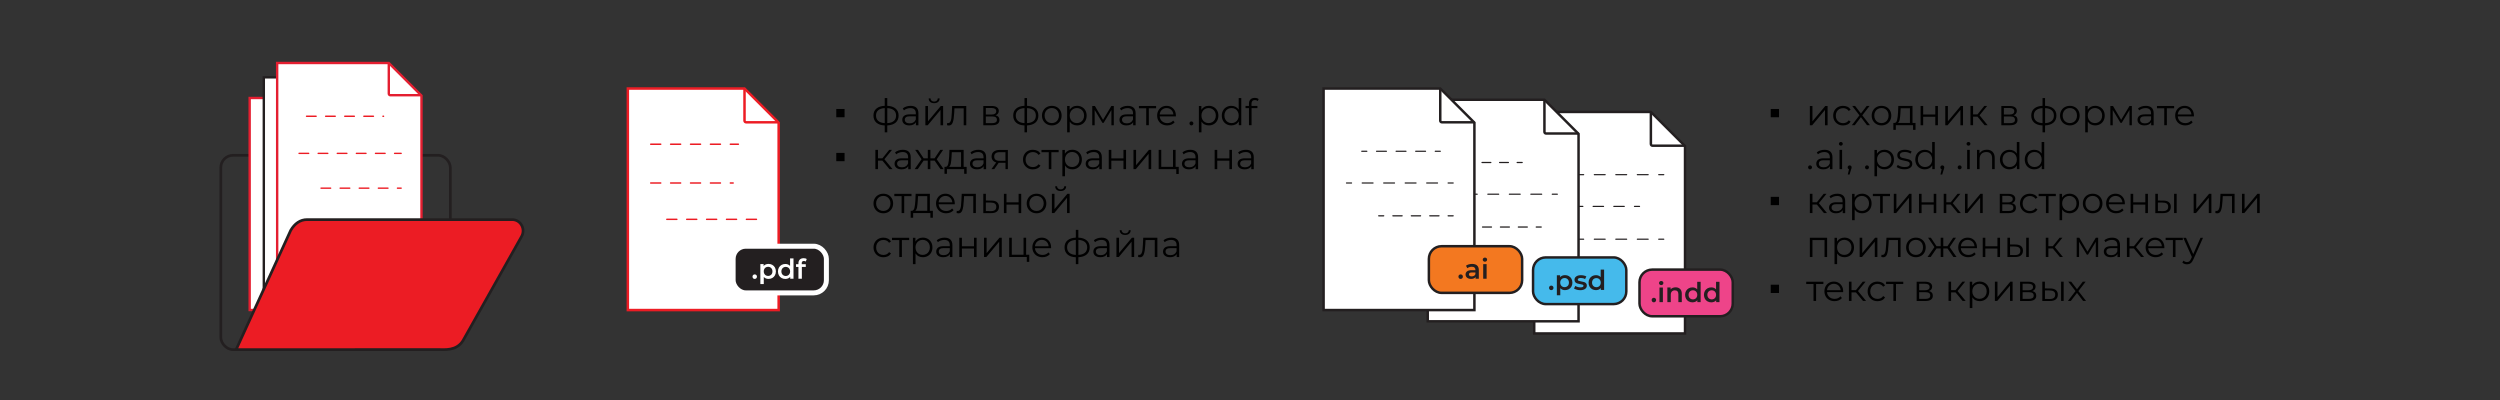 <?xml version="1.0" encoding="UTF-8"?> <svg xmlns="http://www.w3.org/2000/svg" id="Layer_1" data-name="Layer 1" viewBox="0 0 751.1 120.26"><rect x="0" y="0" width="751.1" height="120.26" fill="#333333" stroke="none"/><defs><style> .cls-1, .cls-2, .cls-3, .cls-4, .cls-5, .cls-6, .cls-7, .cls-8, .cls-9, .cls-10, .cls-11, .cls-12, .cls-13, .cls-14, .cls-15, .cls-16, .cls-17, .cls-18, .cls-19, .cls-20, .cls-21, .cls-22, .cls-23, .cls-24 { stroke-miterlimit: 10; } .cls-1, .cls-2, .cls-3, .cls-4, .cls-5, .cls-6, .cls-8, .cls-9, .cls-11, .cls-15, .cls-16, .cls-18, .cls-19, .cls-20, .cls-21, .cls-23, .cls-24 { stroke: #231f20; } .cls-1, .cls-3, .cls-4, .cls-5, .cls-6, .cls-7, .cls-8, .cls-9, .cls-11, .cls-13, .cls-14, .cls-15, .cls-18, .cls-22, .cls-24 { fill: none; } .cls-1, .cls-3, .cls-5, .cls-6, .cls-9, .cls-11, .cls-13, .cls-14, .cls-15, .cls-24 { stroke-linecap: round; } .cls-1, .cls-14 { stroke-width: .43px; } .cls-2, .cls-25, .cls-12, .cls-17, .cls-21 { fill: #fff; } .cls-2, .cls-8, .cls-12, .cls-16, .cls-19, .cls-22, .cls-23 { stroke-width: .75px; } .cls-3 { stroke-dasharray: 3.11 3.11; } .cls-3, .cls-5, .cls-6, .cls-9, .cls-11, .cls-15, .cls-24 { stroke-width: .37px; } .cls-4, .cls-7, .cls-17, .cls-21 { stroke-width: .72px; } .cls-5 { stroke-dasharray: 2.69 2.69; } .cls-7, .cls-17 { stroke: #e41e30; } .cls-9 { stroke-dasharray: 3.23 3.23; } .cls-10 { stroke: #fff; stroke-width: 1.5px; } .cls-10, .cls-26 { fill: #231f20; } .cls-11 { stroke-dasharray: 2.64 2.64; } .cls-12, .cls-22 { stroke: #ed1c24; } .cls-13 { stroke-dasharray: 2.99 2.99; stroke-width: .45px; } .cls-13, .cls-14 { stroke: #ec1c24; } .cls-14 { stroke-dasharray: 2.87 2.87; } .cls-15 { stroke-dasharray: 2.94 2.94; } .cls-16 { fill: #f37820; } .cls-18, .cls-20 { stroke-width: .82px; } .cls-19 { fill: #ee4489; } .cls-20 { fill: #ec1c24; } .cls-23 { fill: #45baeb; } .cls-24 { stroke-dasharray: 2.77 2.77; } </style></defs><g><rect class="cls-18" x="66.34" y="46.66" width="68.96" height="58.39" rx="3.68" ry="3.68"></rect><g><polygon class="cls-17" points="118.37 39.27 108.55 29.45 75.01 29.45 75.01 93.14 118.37 93.14 118.37 39.27"></polygon><path class="cls-7" d="M108.55,29.45v9.23c0,.26.21.46.46.46h9.35"></path><line class="cls-14" x1="83.84" y1="45.46" x2="106.97" y2="45.46"></line><line class="cls-14" x1="81.6" y1="56.61" x2="112.25" y2="56.61"></line><line class="cls-14" x1="88.2" y1="67.06" x2="112.25" y2="67.06"></line></g><g><polygon class="cls-21" points="122.62 33.06 112.8 23.24 79.26 23.24 79.26 86.93 122.62 86.93 122.62 33.06"></polygon><path class="cls-4" d="M112.8,23.24v9.23c0,.26.21.46.46.46h9.35"></path><line class="cls-1" x1="85.85" y1="39.25" x2="116.5" y2="39.25"></line><line class="cls-1" x1="85.85" y1="50.4" x2="116.5" y2="50.4"></line><line class="cls-1" x1="85.85" y1="60.85" x2="116.5" y2="60.85"></line></g><g><polygon class="cls-17" points="126.63 28.74 116.81 18.92 83.27 18.92 83.27 82.61 126.63 82.61 126.63 28.74"></polygon><path class="cls-7" d="M116.81,18.92v9.23c0,.26.21.46.46.46h9.35"></path><line class="cls-14" x1="92.1" y1="34.93" x2="115.23" y2="34.93"></line><line class="cls-14" x1="89.86" y1="46.08" x2="120.51" y2="46.08"></line><line class="cls-14" x1="96.46" y1="56.53" x2="120.51" y2="56.53"></line></g><path class="cls-20" d="M131.55,105.02l-60.62.03,16.41-35.85c1.19-2.04,2.87-3.22,4.9-3.22h61.61c.1,0,.2,0,.3.01,2.45.2,3.77,3,2.52,5.11l-17.61,31.31c-1.99,3.09-5.48,2.61-7.51,2.61Z"></path></g><g><g><g><polygon class="cls-2" points="506.25 43.89 495.99 33.63 460.94 33.63 460.94 100.19 506.25 100.19 506.25 43.89"></polygon><path class="cls-8" d="M495.99,33.63v9.65c0,.27.22.49.49.49h9.77"></path><g><line class="cls-6" x1="467.83" y1="52.48" x2="469.32" y2="52.48"></line><line class="cls-9" x1="472.55" y1="52.48" x2="496.74" y2="52.48"></line><line class="cls-6" x1="498.36" y1="52.48" x2="499.85" y2="52.48"></line></g><g><line class="cls-6" x1="467.83" y1="62.01" x2="469.32" y2="62.01"></line><line class="cls-3" x1="472.43" y1="62.01" x2="489.52" y2="62.01"></line><line class="cls-6" x1="491.07" y1="62.01" x2="492.57" y2="62.01"></line></g><g><line class="cls-6" x1="467.83" y1="71.87" x2="469.32" y2="71.87"></line><line class="cls-9" x1="472.55" y1="71.87" x2="496.74" y2="71.87"></line><line class="cls-6" x1="498.36" y1="71.87" x2="499.85" y2="71.87"></line></g></g><rect class="cls-19" x="492.57" y="81" width="28.02" height="14.02" rx="3.8" ry="3.8"></rect><g><path class="cls-26" d="M496.42,90.64c-.13-.13-.2-.29-.2-.49s.06-.37.19-.49c.13-.13.29-.19.48-.19s.35.06.48.19c.13.13.19.29.19.49s-.06.36-.2.49c-.13.13-.29.19-.48.19s-.35-.06-.48-.19Z"></path><path class="cls-26" d="M498.62,85.48c-.13-.12-.19-.26-.19-.44s.06-.32.19-.44c.12-.12.28-.18.47-.18s.34.06.47.17c.13.11.19.25.19.42,0,.18-.06.33-.18.46-.12.12-.28.19-.47.19s-.34-.06-.47-.18ZM498.57,86.38h1.03v4.4h-1.03v-4.4Z"></path><path class="cls-26" d="M504.78,86.82c.33.32.5.8.5,1.44v2.52h-1.03v-2.39c0-.38-.09-.67-.27-.87-.18-.19-.44-.29-.78-.29-.38,0-.68.11-.9.34-.22.23-.33.56-.33.98v2.22h-1.03v-4.4h.98v.57c.17-.2.38-.36.64-.46.26-.1.55-.16.87-.16.55,0,1,.16,1.33.49Z"></path><path class="cls-26" d="M510.94,84.67v6.11h-.99v-.57c-.17.21-.38.37-.63.47-.25.1-.53.16-.83.16-.42,0-.8-.09-1.14-.28s-.6-.45-.79-.79c-.19-.34-.29-.74-.29-1.18s.1-.84.29-1.18c.19-.34.46-.6.79-.79.34-.19.72-.28,1.14-.28.29,0,.56.05.8.15.24.1.45.25.62.44v-2.26h1.03ZM509.29,89.78c.2-.11.35-.27.47-.48.12-.21.17-.45.17-.72s-.06-.52-.17-.72-.27-.37-.47-.48c-.2-.11-.42-.17-.67-.17s-.47.06-.67.17c-.2.11-.36.27-.47.48s-.17.45-.17.72.06.52.17.72c.12.21.27.37.47.48.2.11.42.17.67.17s.47-.06.67-.17Z"></path><path class="cls-26" d="M516.6,84.67v6.11h-.99v-.57c-.17.21-.38.37-.63.47-.25.1-.53.16-.83.16-.42,0-.8-.09-1.14-.28-.34-.19-.6-.45-.79-.79-.19-.34-.29-.74-.29-1.18s.1-.84.29-1.18c.19-.34.46-.6.79-.79.34-.19.72-.28,1.14-.28.29,0,.56.05.8.15.24.1.45.25.62.44v-2.26h1.03ZM514.94,89.78c.2-.11.35-.27.47-.48.12-.21.17-.45.17-.72s-.06-.52-.17-.72-.27-.37-.47-.48c-.2-.11-.42-.17-.67-.17s-.47.06-.67.17c-.2.11-.35.27-.47.48s-.17.45-.17.72.06.52.17.72c.12.21.27.37.47.48.2.11.42.17.67.17s.47-.06.67-.17Z"></path></g></g><g><g><polygon class="cls-2" points="474.26 40.23 464.01 29.97 428.95 29.97 428.95 96.53 474.26 96.53 474.26 40.23"></polygon><path class="cls-8" d="M464.01,29.97v9.65c0,.27.22.49.49.49h9.77"></path><g><line class="cls-6" x1="435.84" y1="48.82" x2="437.34" y2="48.82"></line><line class="cls-11" x1="439.98" y1="48.82" x2="454.5" y2="48.82"></line><line class="cls-6" x1="455.82" y1="48.82" x2="457.32" y2="48.82"></line></g><g><line class="cls-6" x1="435.84" y1="58.35" x2="437.34" y2="58.35"></line><line class="cls-9" x1="440.56" y1="58.35" x2="464.76" y2="58.35"></line><line class="cls-6" x1="466.37" y1="58.35" x2="467.87" y2="58.35"></line></g><g><line class="cls-6" x1="435.84" y1="68.21" x2="437.34" y2="68.21"></line><line class="cls-5" x1="440.03" y1="68.21" x2="460.2" y2="68.21"></line><line class="cls-6" x1="461.55" y1="68.21" x2="463.04" y2="68.21"></line></g></g><rect class="cls-23" x="460.59" y="77.34" width="28.02" height="14.02" rx="3.8" ry="3.8"></rect><g><path class="cls-26" d="M465.59,86.98c-.13-.13-.2-.29-.2-.49s.06-.37.19-.49c.13-.13.29-.19.48-.19s.35.06.48.19c.13.13.19.29.19.49s-.07.36-.2.49c-.13.13-.29.19-.48.19s-.35-.06-.48-.19Z"></path><path class="cls-26" d="M471.33,82.95c.34.19.6.45.79.79.19.34.29.73.29,1.18s-.1.84-.29,1.18c-.19.34-.46.61-.79.79s-.72.28-1.15.28c-.59,0-1.06-.2-1.41-.59v2.13h-1.03v-6h.98v.58c.17-.21.38-.37.63-.47.25-.1.53-.16.83-.16.43,0,.81.09,1.15.28ZM471,85.91c.24-.25.37-.58.37-1s-.12-.74-.37-1c-.25-.25-.56-.38-.94-.38-.25,0-.47.06-.67.17-.2.11-.35.27-.47.48s-.17.45-.17.72.06.52.17.72c.12.21.27.37.47.48.2.11.42.17.67.17.38,0,.69-.13.94-.38Z"></path><path class="cls-26" d="M473.71,87.03c-.34-.09-.61-.21-.82-.35l.4-.78c.2.13.43.24.71.32s.55.12.82.12c.62,0,.92-.16.92-.49,0-.15-.08-.26-.23-.32s-.41-.12-.75-.17c-.36-.05-.66-.12-.88-.19s-.43-.2-.59-.37c-.17-.18-.25-.43-.25-.75,0-.42.17-.75.52-1,.35-.25.82-.37,1.41-.37.3,0,.6.03.9.1.3.07.55.16.74.28l-.4.78c-.37-.22-.79-.33-1.26-.33-.3,0-.53.05-.69.14-.16.09-.23.21-.23.36,0,.16.08.28.25.35.17.07.43.13.78.19.35.06.64.12.87.19s.42.19.58.36c.16.17.24.41.24.72,0,.41-.18.74-.54.99-.36.25-.84.37-1.46.37-.36,0-.71-.05-1.04-.14Z"></path><path class="cls-26" d="M481.94,81v6.11h-.99v-.57c-.17.21-.38.37-.63.47-.25.1-.53.16-.83.16-.42,0-.8-.09-1.14-.28s-.6-.45-.79-.79c-.19-.34-.29-.74-.29-1.18s.1-.84.29-1.18c.19-.34.46-.6.79-.79.34-.19.72-.28,1.14-.28.29,0,.56.05.8.15.24.1.45.25.62.44v-2.26h1.03ZM480.29,86.12c.2-.11.35-.27.47-.48.12-.21.17-.45.17-.72s-.06-.52-.17-.72-.27-.37-.47-.48c-.2-.11-.42-.17-.67-.17s-.47.06-.67.17c-.2.11-.36.27-.47.48s-.17.45-.17.72.06.52.17.72c.12.21.27.37.47.48.2.11.42.17.67.17s.47-.06.67-.17Z"></path></g></g><g><g><polygon class="cls-2" points="442.97 36.86 432.71 26.6 397.66 26.6 397.66 93.16 442.97 93.16 442.97 36.86"></polygon><path class="cls-8" d="M432.71,26.6v9.65c0,.27.22.49.49.49h9.77"></path><g><line class="cls-6" x1="409.14" y1="45.45" x2="410.64" y2="45.45"></line><line class="cls-15" x1="413.58" y1="45.45" x2="429.75" y2="45.45"></line><line class="cls-6" x1="431.22" y1="45.45" x2="432.71" y2="45.45"></line></g><g><line class="cls-6" x1="404.55" y1="54.98" x2="406.05" y2="54.98"></line><line class="cls-9" x1="409.27" y1="54.98" x2="433.47" y2="54.98"></line><line class="cls-6" x1="435.08" y1="54.98" x2="436.58" y2="54.98"></line></g><g><line class="cls-6" x1="414.22" y1="64.84" x2="415.72" y2="64.84"></line><line class="cls-24" x1="418.48" y1="64.84" x2="433.7" y2="64.84"></line><line class="cls-6" x1="435.08" y1="64.84" x2="436.58" y2="64.84"></line></g></g><rect class="cls-16" x="429.29" y="73.97" width="28.02" height="14.02" rx="3.8" ry="3.8"></rect><g><path class="cls-26" d="M438.37,83.61c-.13-.13-.2-.29-.2-.49s.06-.37.19-.49c.13-.13.29-.19.48-.19s.35.06.48.19c.13.13.19.29.19.49s-.07.36-.2.49c-.13.13-.29.19-.48.19s-.35-.06-.48-.19Z"></path><path class="cls-26" d="M443.78,79.77c.34.31.52.78.52,1.4v2.58h-.97v-.54c-.13.19-.31.34-.54.44-.23.1-.52.15-.84.15s-.62-.06-.87-.17c-.25-.11-.44-.27-.57-.47-.13-.2-.2-.43-.2-.68,0-.4.15-.71.44-.95.29-.24.76-.36,1.39-.36h1.14v-.07c0-.31-.09-.54-.28-.71-.18-.17-.46-.25-.82-.25-.25,0-.49.04-.73.12-.24.08-.44.18-.61.32l-.4-.75c.23-.18.51-.31.83-.4.32-.09.67-.14,1.03-.14.65,0,1.14.16,1.49.47ZM442.84,82.88c.2-.12.34-.29.43-.51v-.51h-1.06c-.59,0-.89.19-.89.58,0,.19.07.33.22.44s.36.16.62.16.49-.06.69-.18Z"></path><path class="cls-26" d="M445.66,78.45c-.13-.12-.19-.26-.19-.44s.06-.32.19-.44c.12-.12.28-.18.47-.18s.34.06.47.17c.13.11.19.25.19.42,0,.18-.06.33-.18.46-.12.12-.28.19-.47.19s-.34-.06-.47-.18ZM445.61,79.35h1.03v4.4h-1.03v-4.4Z"></path></g></g></g><g><g><polygon class="cls-12" points="233.94 36.86 223.68 26.6 188.63 26.6 188.63 93.16 233.94 93.16 233.94 36.86"></polygon><path class="cls-22" d="M223.68,26.6v9.65c0,.27.22.49.49.49h9.77"></path><line class="cls-13" x1="195.51" y1="43.33" x2="221.83" y2="43.33"></line><line class="cls-13" x1="195.51" y1="54.98" x2="220.26" y2="54.98"></line><line class="cls-13" x1="200.35" y1="65.9" x2="227.54" y2="65.9"></line></g><rect class="cls-10" x="220.26" y="73.97" width="28.02" height="14.02" rx="3.8" ry="3.8"></rect><g><path class="cls-25" d="M226.28,83.61c-.13-.13-.2-.29-.2-.49s.06-.37.19-.49c.13-.13.29-.19.48-.19s.35.06.48.19c.13.13.19.29.19.49s-.07.36-.2.49-.29.19-.48.19-.35-.06-.48-.19Z"></path><path class="cls-25" d="M232.03,79.58c.34.19.6.45.79.79.19.34.29.73.29,1.18s-.1.84-.29,1.18c-.19.34-.46.61-.79.79-.34.19-.72.28-1.15.28-.59,0-1.06-.2-1.41-.59v2.13h-1.03v-6h.98v.58c.17-.21.38-.37.63-.47.25-.1.53-.16.83-.16.43,0,.81.09,1.15.28ZM231.7,82.54c.24-.25.37-.58.37-1s-.12-.74-.37-1c-.24-.25-.56-.38-.93-.38-.25,0-.47.06-.67.17-.2.11-.35.27-.47.48-.12.21-.17.45-.17.72s.06.52.17.72c.12.21.27.37.47.48.2.11.42.17.67.17.38,0,.69-.13.93-.38Z"></path><path class="cls-25" d="M238.4,77.64v6.11h-.99v-.57c-.17.21-.38.37-.63.47-.25.1-.53.16-.83.16-.42,0-.8-.09-1.14-.28-.34-.19-.6-.45-.79-.79-.19-.34-.29-.74-.29-1.18s.1-.84.29-1.18c.19-.34.46-.6.79-.79.34-.19.72-.28,1.14-.28.29,0,.56.05.8.15.24.1.45.25.62.44v-2.26h1.03ZM236.74,82.75c.2-.11.35-.27.47-.48.12-.21.17-.45.17-.72s-.06-.52-.17-.72-.27-.37-.47-.48c-.2-.11-.42-.17-.67-.17s-.47.06-.67.17c-.2.11-.35.27-.47.48s-.17.45-.17.72.06.52.17.72c.12.21.27.37.47.48.2.11.42.17.67.17s.47-.06.67-.17Z"></path><path class="cls-25" d="M240.88,79.12v.26h1.21v.82h-1.18v3.54h-1.03v-3.54h-.72v-.82h.72v-.28c0-.47.14-.84.41-1.12.27-.27.66-.41,1.16-.41.39,0,.71.08.93.24l-.29.77c-.18-.12-.36-.18-.57-.18-.43,0-.65.24-.65.71Z"></path></g></g><g><path d="M253.74,32.74v2.49h-2.49v-2.49h2.49Z"></path><path d="M269.09,36.84c-.59.51-1.43.79-2.52.84v2.08h-.76v-2.07c-1.08-.04-1.91-.32-2.5-.84-.59-.52-.89-1.23-.89-2.13s.29-1.6.89-2.1c.59-.51,1.42-.78,2.5-.83v-2.33h.76v2.33c1.08.05,1.92.33,2.52.84.59.51.89,1.2.89,2.09s-.3,1.61-.89,2.12ZM263.86,36.33c.44.39,1.09.61,1.95.66v-4.51c-.85.04-1.5.26-1.95.64-.45.39-.67.92-.67,1.59s.22,1.23.67,1.62ZM268.54,36.35c.45-.39.68-.93.68-1.63s-.23-1.21-.68-1.6c-.45-.38-1.11-.59-1.96-.64v4.51c.86-.04,1.51-.26,1.96-.65Z"></path><path d="M275.33,32.36c.4.38.6.94.6,1.68v3.59h-.75v-.9c-.18.3-.43.54-.78.7-.34.17-.75.25-1.21.25-.65,0-1.16-.15-1.54-.46-.38-.31-.57-.71-.57-1.22s.18-.89.53-1.19.92-.45,1.7-.45h1.84v-.35c0-.5-.14-.88-.42-1.14-.28-.26-.69-.39-1.22-.39-.37,0-.72.06-1.06.18-.34.12-.63.29-.87.5l-.35-.58c.29-.25.64-.44,1.06-.58s.84-.2,1.3-.2c.76,0,1.33.19,1.74.57ZM274.45,36.76c.32-.2.55-.49.7-.87v-.95h-1.82c-.99,0-1.49.34-1.49,1.03,0,.34.13.6.39.8.26.19.62.29,1.08.29s.82-.1,1.13-.3Z"></path><path d="M278.02,31.84h.78v4.6l3.86-4.6h.69v5.79h-.78v-4.6l-3.85,4.6h-.7v-5.79ZM279.46,30.63c-.29-.25-.44-.6-.45-1.06h.56c0,.29.11.52.31.69s.46.26.77.26.57-.09.78-.26c.2-.17.31-.4.31-.69h.56c0,.45-.16.81-.46,1.06-.3.25-.7.37-1.19.37s-.9-.12-1.19-.37Z"></path><path d="M290.31,31.84v5.79h-.78v-5.09h-2.77l-.08,1.43c-.06,1.2-.2,2.13-.42,2.77-.22.65-.61.97-1.18.97-.15,0-.34-.03-.56-.09l.05-.67c.13.03.22.04.27.04.3,0,.53-.14.68-.42.15-.28.26-.62.31-1.03.05-.41.1-.95.13-1.63l.1-2.07h4.23Z"></path><path d="M300.28,36.05c0,.51-.19.9-.56,1.17-.37.27-.93.41-1.67.41h-2.63v-5.79h2.55c.66,0,1.18.13,1.55.39s.56.62.56,1.1c0,.31-.09.58-.26.81-.17.22-.41.39-.72.5.78.18,1.18.66,1.18,1.42ZM296.18,34.41h1.74c.45,0,.79-.08,1.03-.25.24-.17.36-.41.36-.74s-.12-.56-.36-.73c-.24-.16-.58-.24-1.03-.24h-1.74v1.96ZM299.14,36.76c.25-.16.37-.41.37-.76s-.11-.6-.34-.76c-.23-.17-.59-.25-1.08-.25h-1.91v2.01h1.84c.5,0,.87-.08,1.12-.24Z"></path><path d="M311.08,36.84c-.59.51-1.43.79-2.52.84v2.08h-.76v-2.07c-1.08-.04-1.91-.32-2.5-.84-.59-.52-.89-1.23-.89-2.13s.29-1.6.89-2.1c.59-.51,1.42-.78,2.5-.83v-2.33h.76v2.33c1.08.05,1.92.33,2.52.84.59.51.89,1.2.89,2.09s-.3,1.61-.89,2.12ZM305.85,36.33c.44.39,1.09.61,1.95.66v-4.51c-.85.04-1.5.26-1.95.64-.45.39-.67.92-.67,1.59s.22,1.23.67,1.62ZM310.53,36.35c.45-.39.68-.93.68-1.63s-.23-1.21-.68-1.6c-.45-.38-1.11-.59-1.96-.64v4.51c.86-.04,1.51-.26,1.96-.65Z"></path><path d="M314.5,37.3c-.45-.25-.8-.6-1.06-1.05-.26-.45-.39-.95-.39-1.52s.13-1.07.39-1.52c.26-.45.61-.8,1.06-1.04.45-.25.95-.37,1.51-.37s1.06.12,1.51.37c.45.25.8.6,1.05,1.04.25.45.38.95.38,1.52s-.13,1.07-.38,1.52-.6.8-1.05,1.05c-.45.25-.95.38-1.51.38s-1.06-.13-1.51-.38ZM317.11,36.7c.33-.19.58-.45.76-.8s.28-.74.28-1.18-.09-.83-.28-1.18-.44-.61-.76-.8-.69-.28-1.11-.28-.78.09-1.11.28-.58.45-.77.8c-.19.34-.28.74-.28,1.18s.09.83.28,1.18c.19.34.44.61.77.8s.7.28,1.11.28.78-.09,1.11-.28Z"></path><path d="M325.07,32.16c.44.25.79.59,1.03,1.04s.37.96.37,1.53-.12,1.09-.37,1.54-.59.79-1.03,1.04-.93.37-1.48.37c-.47,0-.89-.1-1.27-.29s-.69-.48-.93-.85v3.22h-.78v-7.92h.75v1.14c.24-.38.54-.67.93-.88.38-.21.82-.31,1.3-.31.54,0,1.03.12,1.47.37ZM324.64,36.7c.33-.19.59-.45.78-.8.19-.34.28-.74.28-1.18s-.09-.83-.28-1.17c-.19-.34-.45-.61-.78-.8-.33-.19-.7-.29-1.1-.29s-.78.1-1.11.29c-.33.19-.58.46-.77.8-.19.34-.28.73-.28,1.17s.09.83.28,1.18c.19.34.44.61.77.8.33.19.69.28,1.11.28s.77-.09,1.1-.28Z"></path><path d="M334.63,31.84v5.79h-.72v-4.58l-2.34,3.87h-.35l-2.34-3.88v4.59h-.72v-5.79h.79l2.45,4.17,2.5-4.17h.73Z"></path><path d="M340.58,32.36c.4.38.61.94.61,1.68v3.59h-.75v-.9c-.18.3-.43.54-.78.7-.34.17-.75.25-1.22.25-.65,0-1.16-.15-1.54-.46-.38-.31-.57-.71-.57-1.22s.18-.89.53-1.19c.36-.3.92-.45,1.7-.45h1.84v-.35c0-.5-.14-.88-.42-1.14s-.69-.39-1.22-.39c-.37,0-.72.06-1.06.18-.34.12-.63.29-.87.5l-.35-.58c.29-.25.65-.44,1.06-.58.41-.14.84-.2,1.3-.2.75,0,1.33.19,1.74.57ZM339.7,36.76c.32-.2.55-.49.7-.87v-.95h-1.81c-.99,0-1.49.34-1.49,1.03,0,.34.13.6.38.8s.62.29,1.08.29.82-.1,1.13-.3Z"></path><path d="M347.34,32.53h-2.19v5.09h-.78v-5.09h-2.19v-.69h5.16v.69Z"></path><path d="M353.27,34.97h-4.84c.04.6.27,1.09.69,1.46s.95.56,1.58.56c.36,0,.69-.06.99-.19.3-.13.56-.32.78-.57l.44.51c-.26.31-.58.54-.96.7-.38.16-.81.24-1.27.24-.59,0-1.12-.13-1.58-.38-.46-.25-.82-.6-1.07-1.05s-.38-.95-.38-1.52.12-1.07.37-1.52c.25-.45.58-.8,1.01-1.04.43-.25.91-.37,1.45-.37s1.02.12,1.44.37c.43.25.76.6,1,1.04.24.44.36.95.36,1.52v.24ZM349.07,33c-.38.36-.59.82-.64,1.39h4.1c-.05-.57-.27-1.04-.64-1.39-.38-.36-.85-.53-1.41-.53s-1.03.18-1.4.53Z"></path><path d="M357.53,37.5c-.11-.12-.17-.26-.17-.43s.06-.31.17-.42c.11-.11.25-.17.41-.17s.3.06.42.17c.12.11.18.25.18.42s-.06.31-.18.43c-.12.12-.26.18-.42.18s-.3-.06-.41-.18Z"></path><path d="M364.65,32.16c.44.25.78.59,1.03,1.04.25.45.37.96.37,1.53s-.12,1.09-.37,1.54c-.25.45-.59.79-1.03,1.04-.44.25-.93.37-1.48.37-.47,0-.89-.1-1.27-.29-.38-.19-.69-.48-.93-.85v3.22h-.78v-7.92h.75v1.14c.23-.38.54-.67.93-.88.38-.21.82-.31,1.3-.31.54,0,1.03.12,1.47.37ZM364.22,36.7c.33-.19.59-.45.78-.8.19-.34.28-.74.28-1.18s-.09-.83-.28-1.17c-.19-.34-.45-.61-.78-.8-.33-.19-.7-.29-1.1-.29s-.78.1-1.11.29c-.33.19-.58.46-.77.8-.19.34-.28.73-.28,1.17s.09.83.28,1.18c.19.34.44.61.77.8s.69.28,1.11.28.77-.09,1.1-.28Z"></path><path d="M372.93,29.46v8.16h-.75v-1.14c-.24.39-.54.69-.93.89s-.82.31-1.3.31c-.54,0-1.03-.12-1.47-.37-.44-.25-.79-.6-1.03-1.04-.25-.45-.37-.96-.37-1.53s.12-1.08.37-1.53c.25-.45.59-.79,1.03-1.04.44-.25.93-.37,1.47-.37.47,0,.89.1,1.27.29s.69.48.93.85v-3.48h.78ZM371.11,36.7c.33-.19.58-.45.77-.8.19-.34.28-.74.28-1.18s-.09-.83-.28-1.18c-.19-.34-.44-.61-.77-.8s-.69-.28-1.09-.28-.78.09-1.11.28c-.33.19-.58.45-.77.8-.19.34-.28.74-.28,1.18s.09.83.28,1.18c.19.34.44.61.77.8.33.19.69.28,1.11.28s.77-.09,1.09-.28Z"></path><path d="M376.26,30.34c-.17.18-.26.46-.26.81v.68h1.78v.66h-1.76v5.13h-.78v-5.13h-1.03v-.66h1.03v-.71c0-.53.15-.95.46-1.25.3-.31.73-.46,1.29-.46.22,0,.43.03.64.09.21.06.38.15.52.27l-.26.58c-.23-.19-.51-.29-.86-.29s-.59.09-.76.27Z"></path><path d="M253.74,45.94v2.49h-2.49v-2.49h2.49Z"></path><path d="M265.1,48.25h-1.32v2.57h-.78v-5.79h.78v2.54h1.33l2.03-2.54h.85l-2.28,2.81,2.44,2.98h-.92l-2.13-2.57Z"></path><path d="M273.01,45.56c.4.38.61.94.61,1.68v3.59h-.75v-.9c-.18.3-.43.54-.78.7-.34.17-.75.25-1.22.25-.65,0-1.16-.15-1.54-.46-.38-.31-.57-.71-.57-1.22s.18-.89.53-1.19c.36-.3.92-.45,1.7-.45h1.84v-.35c0-.5-.14-.88-.42-1.14s-.69-.39-1.22-.39c-.37,0-.72.06-1.06.18-.34.12-.63.29-.87.5l-.35-.58c.29-.25.65-.44,1.06-.58.41-.14.84-.2,1.3-.2.75,0,1.33.19,1.74.57ZM272.13,49.96c.32-.2.55-.49.7-.87v-.95h-1.81c-.99,0-1.49.34-1.49,1.03,0,.34.13.6.38.8s.62.29,1.08.29.82-.1,1.13-.3Z"></path><path d="M280.77,48.25h-1.25v2.57h-.78v-2.57h-1.25l-1.77,2.57h-.93l2.08-2.98-1.91-2.81h.85l1.69,2.54h1.25v-2.54h.78v2.54h1.25l1.71-2.54h.85l-1.91,2.82,2.08,2.97h-.94l-1.78-2.57Z"></path><path d="M290.42,50.14v2.08h-.74v-1.4h-5.18v1.4h-.74v-2.08h.33c.39-.02.65-.31.79-.86.14-.55.23-1.32.29-2.31l.08-1.94h4.27v5.1h.9ZM285.68,49.04c-.1.53-.29.9-.55,1.09h3.61v-4.41h-2.78l-.07,1.29c-.04.82-.11,1.5-.21,2.03Z"></path><path d="M295.67,45.56c.4.38.6.94.6,1.68v3.59h-.75v-.9c-.18.3-.43.54-.78.7-.34.17-.75.25-1.21.25-.65,0-1.16-.15-1.54-.46-.38-.31-.57-.71-.57-1.22s.18-.89.53-1.19.92-.45,1.7-.45h1.84v-.35c0-.5-.14-.88-.42-1.14-.28-.26-.69-.39-1.22-.39-.37,0-.72.06-1.06.18-.34.12-.63.29-.87.5l-.35-.58c.29-.25.64-.44,1.06-.58s.84-.2,1.3-.2c.76,0,1.33.19,1.74.57ZM294.79,49.96c.32-.2.55-.49.7-.87v-.95h-1.82c-.99,0-1.49.34-1.49,1.03,0,.34.13.6.39.8.26.19.62.29,1.08.29s.82-.1,1.13-.3Z"></path><path d="M302.8,45.03v5.79h-.71v-1.91h-2.04l-1.34,1.91h-.85l1.44-2.02c-.45-.12-.79-.34-1.03-.64-.24-.3-.36-.68-.36-1.14,0-.65.22-1.14.66-1.47.44-.34,1.04-.51,1.8-.51h2.43ZM300.33,48.32h1.75v-2.6h-1.69c-1.13,0-1.69.44-1.69,1.31s.55,1.29,1.64,1.29Z"></path><path d="M308.79,50.5c-.45-.25-.8-.6-1.06-1.05-.26-.45-.38-.96-.38-1.52s.13-1.07.38-1.52c.26-.45.61-.8,1.06-1.04.45-.25.96-.37,1.53-.37.5,0,.94.1,1.34.29s.7.48.93.85l-.58.4c-.19-.29-.43-.5-.73-.64-.29-.14-.61-.21-.96-.21-.42,0-.79.09-1.13.28s-.59.45-.78.8c-.19.34-.28.74-.28,1.18s.09.84.28,1.18c.19.34.45.6.78.79s.71.28,1.13.28c.34,0,.66-.07.96-.21.29-.14.54-.35.73-.64l.58.4c-.23.37-.54.66-.94.85-.4.19-.84.29-1.33.29-.57,0-1.08-.12-1.53-.37Z"></path><path d="M318.06,45.73h-2.19v5.09h-.78v-5.09h-2.19v-.69h5.16v.69Z"></path><path d="M323.64,45.36c.44.25.79.59,1.03,1.04s.37.96.37,1.53-.12,1.09-.37,1.54-.59.79-1.03,1.04-.93.37-1.48.37c-.47,0-.89-.1-1.27-.29s-.69-.48-.93-.85v3.22h-.78v-7.92h.75v1.14c.24-.38.54-.67.93-.88.38-.21.82-.31,1.3-.31.54,0,1.03.12,1.47.37ZM323.21,49.9c.33-.19.59-.45.78-.8.19-.34.28-.74.28-1.18s-.09-.83-.28-1.17c-.19-.34-.45-.61-.78-.8-.33-.19-.7-.29-1.1-.29s-.78.1-1.11.29c-.33.19-.58.46-.77.8-.19.34-.28.73-.28,1.17s.09.83.28,1.18c.19.34.44.61.77.8.33.19.69.28,1.11.28s.77-.09,1.1-.28Z"></path><path d="M330.43,45.56c.4.38.6.94.6,1.68v3.59h-.75v-.9c-.18.3-.43.54-.78.7-.34.17-.75.25-1.21.25-.65,0-1.16-.15-1.54-.46-.38-.31-.57-.71-.57-1.22s.18-.89.53-1.19.92-.45,1.7-.45h1.84v-.35c0-.5-.14-.88-.42-1.14-.28-.26-.69-.39-1.22-.39-.37,0-.72.06-1.06.18-.34.12-.63.29-.87.5l-.35-.58c.29-.25.64-.44,1.06-.58s.84-.2,1.3-.2c.76,0,1.33.19,1.74.57ZM329.55,49.96c.32-.2.55-.49.7-.87v-.95h-1.82c-.99,0-1.49.34-1.49,1.03,0,.34.13.6.39.8.26.19.62.29,1.08.29s.82-.1,1.13-.3Z"></path><path d="M333.11,45.03h.78v2.56h3.64v-2.56h.78v5.79h-.78v-2.55h-3.64v2.55h-.78v-5.79Z"></path><path d="M340.54,45.03h.78v4.6l3.86-4.6h.69v5.79h-.78v-4.6l-3.85,4.6h-.7v-5.79Z"></path><path d="M354.14,50.14v2.13h-.74v-1.45h-5.29v-5.79h.78v5.1h3.53v-5.1h.78v5.1h.94Z"></path><path d="M359.36,45.56c.4.38.6.94.6,1.68v3.59h-.75v-.9c-.18.3-.43.54-.78.7-.34.17-.75.25-1.21.25-.65,0-1.16-.15-1.54-.46-.38-.31-.57-.71-.57-1.22s.18-.89.53-1.19.92-.45,1.7-.45h1.84v-.35c0-.5-.14-.88-.42-1.14-.28-.26-.69-.39-1.22-.39-.37,0-.72.06-1.06.18-.34.12-.63.29-.87.5l-.35-.58c.29-.25.64-.44,1.06-.58s.84-.2,1.3-.2c.76,0,1.33.19,1.74.57ZM358.48,49.96c.32-.2.55-.49.7-.87v-.95h-1.82c-.99,0-1.49.34-1.49,1.03,0,.34.13.6.39.8.26.19.62.29,1.08.29s.82-.1,1.13-.3Z"></path><path d="M364.93,45.03h.78v2.56h3.64v-2.56h.78v5.79h-.78v-2.55h-3.64v2.55h-.78v-5.79Z"></path><path d="M376.08,45.56c.4.38.6.94.6,1.68v3.59h-.75v-.9c-.18.3-.43.54-.78.7-.34.17-.75.25-1.21.25-.65,0-1.16-.15-1.54-.46-.38-.31-.57-.71-.57-1.22s.18-.89.53-1.19.92-.45,1.7-.45h1.84v-.35c0-.5-.14-.88-.42-1.14-.28-.26-.69-.39-1.22-.39-.37,0-.72.06-1.06.18-.34.12-.63.29-.87.5l-.35-.58c.29-.25.64-.44,1.06-.58s.84-.2,1.3-.2c.76,0,1.33.19,1.74.57ZM375.2,49.96c.32-.2.55-.49.7-.87v-.95h-1.82c-.99,0-1.49.34-1.49,1.03,0,.34.13.6.39.8.26.19.62.29,1.08.29s.82-.1,1.13-.3Z"></path><path d="M263.88,63.7c-.45-.25-.8-.6-1.06-1.05-.26-.45-.39-.95-.39-1.52s.13-1.07.39-1.52c.26-.45.61-.8,1.06-1.04.45-.25.95-.37,1.51-.37s1.06.12,1.51.37c.45.25.8.6,1.05,1.04.25.45.38.95.38,1.52s-.13,1.07-.38,1.52-.6.8-1.05,1.05c-.45.25-.95.38-1.51.38s-1.06-.13-1.51-.38ZM266.49,63.1c.33-.19.58-.45.76-.8s.28-.74.28-1.18-.09-.83-.28-1.18-.44-.61-.76-.8-.69-.28-1.11-.28-.78.09-1.11.28-.58.45-.77.8c-.19.34-.28.74-.28,1.18s.09.83.28,1.18c.19.34.44.61.77.8s.7.28,1.11.28.78-.09,1.11-.28Z"></path><path d="M273.85,58.93h-2.19v5.09h-.78v-5.09h-2.19v-.69h5.16v.69Z"></path><path d="M280.27,63.34v2.08h-.74v-1.4h-5.18v1.4h-.74v-2.08h.33c.39-.02.65-.31.79-.86s.23-1.32.29-2.31l.08-1.94h4.27v5.1h.9ZM275.53,62.24c-.1.53-.29.9-.55,1.09h3.61v-4.41h-2.78l-.07,1.29c-.04.82-.11,1.5-.21,2.03Z"></path><path d="M286.85,61.37h-4.84c.04.6.28,1.09.69,1.46s.95.56,1.58.56c.36,0,.69-.06.99-.19.3-.13.56-.32.78-.57l.44.51c-.26.31-.58.54-.96.7-.38.16-.81.24-1.27.24-.59,0-1.12-.13-1.58-.38-.46-.25-.82-.6-1.07-1.05-.26-.45-.39-.95-.39-1.52s.12-1.07.37-1.52c.25-.45.58-.8,1.01-1.04.43-.25.91-.37,1.45-.37s1.02.12,1.44.37c.42.25.76.6,1,1.04s.36.95.36,1.52v.24ZM282.65,59.4c-.38.36-.59.82-.64,1.39h4.1c-.05-.57-.27-1.04-.64-1.39-.38-.36-.85-.53-1.41-.53s-1.02.18-1.4.53Z"></path><path d="M293.19,58.23v5.79h-.78v-5.09h-2.77l-.08,1.43c-.06,1.2-.2,2.13-.42,2.77-.22.65-.61.97-1.18.97-.15,0-.34-.03-.56-.09l.05-.67c.13.03.22.04.27.04.3,0,.53-.14.68-.42.15-.28.26-.62.31-1.03.05-.41.1-.95.13-1.63l.1-2.07h4.23Z"></path><path d="M299.56,60.77c.38.32.57.77.57,1.36s-.2,1.09-.61,1.42-1,.49-1.77.48h-2.33v-5.8h.78v2.02l1.71.02c.73,0,1.28.17,1.66.48ZM298.92,63.11c.28-.22.41-.55.41-.98s-.14-.74-.41-.95c-.27-.21-.68-.31-1.22-.32l-1.51-.02v2.57l1.51.02c.54,0,.94-.1,1.22-.32Z"></path><path d="M301.61,58.23h.78v2.56h3.64v-2.56h.78v5.79h-.78v-2.55h-3.64v2.55h-.78v-5.79Z"></path><path d="M309.91,63.7c-.45-.25-.8-.6-1.06-1.05-.26-.45-.39-.95-.39-1.52s.13-1.07.39-1.52c.26-.45.61-.8,1.06-1.04.45-.25.95-.37,1.51-.37s1.06.12,1.51.37c.45.25.8.6,1.05,1.04.25.45.38.95.38,1.52s-.13,1.07-.38,1.52-.6.8-1.05,1.05c-.45.25-.95.38-1.51.38s-1.06-.13-1.51-.38ZM312.53,63.1c.33-.19.58-.45.76-.8s.28-.74.28-1.18-.09-.83-.28-1.18-.44-.61-.76-.8-.69-.28-1.11-.28-.78.09-1.11.28-.58.45-.77.8c-.19.34-.28.74-.28,1.18s.09.83.28,1.18c.19.34.44.61.77.8s.7.28,1.11.28.78-.09,1.11-.28Z"></path><path d="M316.03,58.23h.78v4.6l3.86-4.6h.69v5.79h-.78v-4.6l-3.85,4.6h-.7v-5.79ZM317.47,57.02c-.29-.25-.44-.6-.45-1.06h.56c0,.29.11.52.31.69s.46.26.77.26.57-.09.78-.26c.2-.17.31-.4.31-.69h.56c0,.45-.16.81-.46,1.06-.3.25-.7.37-1.19.37s-.9-.12-1.19-.37Z"></path><path d="M263.89,76.9c-.45-.25-.81-.6-1.06-1.05-.26-.45-.39-.96-.39-1.52s.13-1.07.39-1.52c.26-.45.61-.8,1.06-1.04.45-.25.96-.37,1.53-.37.5,0,.94.1,1.34.29.39.19.7.48.93.85l-.58.4c-.19-.29-.43-.5-.73-.64s-.61-.21-.96-.21c-.42,0-.79.09-1.13.28-.33.19-.59.45-.78.8-.19.34-.28.74-.28,1.18s.09.84.28,1.18c.19.34.45.6.78.79.33.19.71.28,1.13.28.34,0,.66-.07.96-.21.29-.14.54-.35.73-.64l.58.4c-.23.37-.54.66-.93.85-.4.19-.84.29-1.33.29-.57,0-1.08-.12-1.53-.37Z"></path><path d="M273.15,72.13h-2.19v5.09h-.78v-5.09h-2.19v-.69h5.16v.69Z"></path><path d="M278.74,71.76c.44.25.78.59,1.03,1.04.25.45.37.96.37,1.53s-.12,1.09-.37,1.54c-.25.45-.59.79-1.03,1.04-.44.25-.93.37-1.48.37-.47,0-.89-.1-1.27-.29-.38-.19-.69-.48-.93-.85v3.22h-.78v-7.92h.75v1.14c.23-.38.54-.67.93-.88.38-.21.82-.31,1.3-.31.54,0,1.03.12,1.47.37ZM278.31,76.3c.33-.19.59-.45.78-.8.19-.34.28-.74.28-1.18s-.09-.83-.28-1.17c-.19-.34-.45-.61-.78-.8-.33-.19-.7-.29-1.1-.29s-.78.1-1.11.29c-.33.19-.58.46-.77.8-.19.34-.28.73-.28,1.17s.09.83.28,1.18c.19.34.44.61.77.8s.69.28,1.11.28.77-.09,1.1-.28Z"></path><path d="M285.53,71.96c.4.38.61.94.61,1.68v3.59h-.75v-.9c-.18.3-.43.54-.78.7-.34.17-.75.25-1.22.25-.65,0-1.16-.15-1.54-.46-.38-.31-.57-.71-.57-1.22s.18-.89.53-1.19c.36-.3.92-.45,1.7-.45h1.84v-.35c0-.5-.14-.88-.42-1.14s-.69-.39-1.22-.39c-.37,0-.72.06-1.06.18-.34.12-.63.29-.87.5l-.35-.58c.29-.25.65-.44,1.06-.58.41-.14.84-.2,1.3-.2.75,0,1.33.19,1.74.57ZM284.65,76.36c.32-.2.55-.49.7-.87v-.95h-1.81c-.99,0-1.49.34-1.49,1.03,0,.34.13.6.38.8s.62.29,1.08.29.82-.1,1.13-.3Z"></path><path d="M288.21,71.43h.78v2.56h3.64v-2.56h.78v5.79h-.78v-2.55h-3.64v2.55h-.78v-5.79Z"></path><path d="M295.64,71.43h.78v4.6l3.86-4.6h.69v5.79h-.78v-4.6l-3.85,4.6h-.7v-5.79Z"></path><path d="M309.23,76.54v2.13h-.74v-1.45h-5.29v-5.79h.78v5.1h3.53v-5.1h.78v5.1h.93Z"></path><path d="M315.79,74.57h-4.84c.04.6.28,1.09.69,1.46s.95.56,1.58.56c.36,0,.69-.06.99-.19.3-.13.56-.32.78-.57l.44.51c-.26.31-.58.54-.96.7-.38.16-.81.24-1.27.24-.59,0-1.12-.13-1.58-.38-.46-.25-.82-.6-1.07-1.05-.26-.45-.39-.95-.39-1.52s.12-1.07.37-1.52c.25-.45.58-.8,1.01-1.04.43-.25.91-.37,1.45-.37s1.02.12,1.44.37c.42.25.76.6,1,1.04s.36.95.36,1.52v.24ZM311.59,72.6c-.38.36-.59.82-.64,1.39h4.1c-.05-.57-.27-1.04-.64-1.39-.38-.36-.85-.53-1.41-.53s-1.02.18-1.4.53Z"></path><path d="M326.5,76.44c-.59.51-1.43.79-2.52.84v2.08h-.76v-2.07c-1.08-.04-1.91-.32-2.5-.84-.59-.52-.89-1.23-.89-2.13s.29-1.6.89-2.1c.59-.51,1.42-.78,2.5-.83v-2.33h.76v2.33c1.08.05,1.92.33,2.52.84.59.51.89,1.2.89,2.09s-.3,1.61-.89,2.12ZM321.27,75.93c.44.39,1.09.61,1.95.66v-4.51c-.85.04-1.5.26-1.95.64-.45.39-.67.92-.67,1.59s.22,1.23.67,1.62ZM325.95,75.94c.45-.39.68-.93.68-1.63s-.23-1.21-.68-1.6c-.45-.38-1.11-.59-1.96-.64v4.51c.86-.04,1.51-.26,1.96-.65Z"></path><path d="M332.74,71.96c.4.38.6.94.6,1.68v3.59h-.75v-.9c-.18.3-.43.54-.78.7-.34.17-.75.25-1.21.25-.65,0-1.16-.15-1.54-.46-.38-.31-.57-.71-.57-1.22s.18-.89.53-1.19.92-.45,1.7-.45h1.84v-.35c0-.5-.14-.88-.42-1.14-.28-.26-.69-.39-1.22-.39-.37,0-.72.06-1.06.18-.34.12-.63.29-.87.5l-.35-.58c.29-.25.64-.44,1.06-.58s.84-.2,1.3-.2c.76,0,1.33.19,1.74.57ZM331.86,76.36c.32-.2.55-.49.7-.87v-.95h-1.82c-.99,0-1.49.34-1.49,1.03,0,.34.13.6.39.8.26.19.62.29,1.08.29s.82-.1,1.13-.3Z"></path><path d="M335.42,71.43h.78v4.6l3.86-4.6h.69v5.79h-.78v-4.6l-3.85,4.6h-.7v-5.79ZM336.86,70.22c-.29-.25-.44-.6-.45-1.06h.56c0,.29.11.52.31.69s.46.26.77.26.57-.09.78-.26c.2-.17.31-.4.31-.69h.56c0,.45-.16.81-.46,1.06-.3.25-.7.37-1.19.37s-.9-.12-1.19-.37Z"></path><path d="M347.72,71.43v5.79h-.78v-5.09h-2.77l-.08,1.43c-.06,1.2-.2,2.13-.42,2.77-.22.65-.61.97-1.18.97-.15,0-.34-.03-.56-.09l.05-.67c.13.03.22.04.27.04.3,0,.53-.14.68-.42.15-.28.26-.62.31-1.03.05-.41.1-.95.13-1.63l.1-2.07h4.23Z"></path><path d="M353.67,71.96c.4.38.6.94.6,1.68v3.59h-.75v-.9c-.18.3-.43.54-.78.7-.34.17-.75.25-1.21.25-.65,0-1.16-.15-1.54-.46-.38-.31-.57-.71-.57-1.22s.18-.89.53-1.19.92-.45,1.7-.45h1.84v-.35c0-.5-.14-.88-.42-1.14-.28-.26-.69-.39-1.22-.39-.37,0-.72.06-1.06.18-.34.12-.63.29-.87.5l-.35-.58c.29-.25.64-.44,1.06-.58s.84-.2,1.3-.2c.76,0,1.33.19,1.74.57ZM352.79,76.36c.32-.2.55-.49.7-.87v-.95h-1.82c-.99,0-1.49.34-1.49,1.03,0,.34.13.6.39.8.26.19.62.29,1.08.29s.82-.1,1.13-.3Z"></path></g><g><path d="M534.49,32.74v2.49h-2.49v-2.49h2.49Z"></path><path d="M543.75,31.84h.78v4.6l3.86-4.6h.69v5.79h-.78v-4.6l-3.85,4.6h-.7v-5.79Z"></path><path d="M552.2,37.3c-.45-.25-.8-.6-1.06-1.05-.26-.45-.38-.96-.38-1.52s.13-1.07.38-1.52c.26-.45.61-.8,1.06-1.04.45-.25.96-.37,1.54-.37.5,0,.94.1,1.34.29.39.19.7.48.93.85l-.58.4c-.19-.29-.43-.5-.73-.64-.29-.14-.61-.21-.96-.21-.42,0-.79.09-1.13.28s-.59.45-.78.8c-.19.34-.28.74-.28,1.18s.09.84.28,1.18c.19.34.45.6.78.79s.71.28,1.13.28c.34,0,.66-.07.96-.21.29-.14.54-.35.73-.64l.58.4c-.23.37-.54.66-.93.85-.4.19-.84.29-1.33.29-.57,0-1.08-.12-1.54-.37Z"></path><path d="M560.93,37.62l-1.84-2.42-1.85,2.42h-.88l2.29-2.97-2.18-2.82h.88l1.74,2.27,1.74-2.27h.86l-2.18,2.82,2.31,2.97h-.89Z"></path><path d="M563.77,37.3c-.45-.25-.8-.6-1.06-1.05s-.38-.95-.38-1.52.13-1.07.38-1.52c.26-.45.61-.8,1.06-1.04.45-.25.95-.37,1.51-.37s1.06.12,1.51.37c.45.25.8.6,1.05,1.04.25.45.38.95.38,1.52s-.13,1.07-.38,1.52-.6.8-1.05,1.05c-.45.25-.95.38-1.51.38s-1.06-.13-1.51-.38ZM566.38,36.7c.33-.19.58-.45.76-.8.18-.34.27-.74.27-1.18s-.09-.83-.27-1.18c-.18-.34-.44-.61-.76-.8s-.7-.28-1.11-.28-.78.09-1.11.28-.58.45-.77.8c-.19.34-.28.74-.28,1.18s.09.83.28,1.18c.19.34.44.61.77.8s.69.28,1.11.28.78-.09,1.11-.28Z"></path><path d="M575.5,36.94v2.08h-.74v-1.4h-5.18v1.4h-.74v-2.08h.33c.39-.02.65-.31.79-.86.14-.55.24-1.32.29-2.31l.08-1.94h4.27v5.1h.9ZM570.76,35.84c-.1.53-.29.9-.55,1.09h3.61v-4.41h-2.78l-.07,1.29c-.04.82-.11,1.5-.21,2.03Z"></path><path d="M577.02,31.84h.78v2.56h3.64v-2.56h.78v5.79h-.78v-2.55h-3.64v2.55h-.78v-5.79Z"></path><path d="M584.44,31.84h.78v4.6l3.86-4.6h.69v5.79h-.78v-4.6l-3.85,4.6h-.7v-5.79Z"></path><path d="M594.11,35.05h-1.32v2.57h-.78v-5.79h.78v2.54h1.33l2.04-2.54h.85l-2.28,2.81,2.44,2.98h-.92l-2.13-2.57Z"></path><path d="M606.14,36.05c0,.51-.19.9-.56,1.17-.37.27-.93.41-1.67.41h-2.63v-5.79h2.55c.66,0,1.18.13,1.55.39s.56.62.56,1.1c0,.31-.09.58-.26.81-.17.22-.41.39-.72.5.79.18,1.18.66,1.18,1.42ZM602.04,34.41h1.74c.45,0,.79-.08,1.03-.25.24-.17.36-.41.36-.74s-.12-.56-.36-.73c-.24-.16-.58-.24-1.03-.24h-1.74v1.96ZM605,36.76c.25-.16.37-.41.37-.76s-.11-.6-.34-.76c-.23-.17-.59-.25-1.08-.25h-1.91v2.01h1.84c.5,0,.87-.08,1.12-.24Z"></path><path d="M616.94,36.84c-.59.51-1.43.79-2.52.84v2.08h-.76v-2.07c-1.08-.04-1.91-.32-2.5-.84-.59-.52-.89-1.23-.89-2.13s.29-1.6.89-2.1c.59-.51,1.42-.78,2.5-.83v-2.33h.76v2.33c1.09.05,1.93.33,2.52.84.59.51.89,1.2.89,2.09s-.3,1.61-.89,2.12ZM611.71,36.33c.44.39,1.09.61,1.95.66v-4.51c-.85.04-1.5.26-1.95.64-.45.39-.67.92-.67,1.59s.22,1.23.67,1.62ZM616.39,36.35c.45-.39.68-.93.68-1.63s-.23-1.21-.68-1.6-1.11-.59-1.96-.64v4.51c.86-.04,1.51-.26,1.96-.65Z"></path><path d="M620.36,37.3c-.45-.25-.8-.6-1.06-1.05s-.38-.95-.38-1.52.13-1.07.38-1.52c.26-.45.61-.8,1.06-1.04.45-.25.95-.37,1.51-.37s1.06.12,1.51.37c.45.25.8.6,1.05,1.04.25.45.38.95.38,1.52s-.13,1.07-.38,1.52-.6.8-1.05,1.05c-.45.25-.95.38-1.51.38s-1.06-.13-1.51-.38ZM622.98,36.7c.33-.19.58-.45.76-.8.18-.34.27-.74.27-1.18s-.09-.83-.27-1.18c-.18-.34-.44-.61-.76-.8s-.7-.28-1.11-.28-.78.09-1.11.28-.58.45-.77.8c-.19.34-.28.74-.28,1.18s.09.83.28,1.18c.19.34.44.61.77.8s.69.28,1.11.28.78-.09,1.11-.28Z"></path><path d="M630.94,32.16c.44.25.78.59,1.03,1.04.25.45.37.96.37,1.53s-.12,1.09-.37,1.54c-.25.45-.59.79-1.03,1.04s-.93.37-1.48.37c-.47,0-.89-.1-1.27-.29s-.69-.48-.93-.85v3.22h-.78v-7.92h.75v1.14c.23-.38.54-.67.93-.88.39-.21.82-.31,1.3-.31.54,0,1.03.12,1.47.37ZM630.51,36.7c.33-.19.59-.45.78-.8.19-.34.28-.74.28-1.18s-.09-.83-.28-1.17c-.19-.34-.45-.61-.78-.8-.33-.19-.7-.29-1.1-.29s-.78.1-1.11.29c-.33.19-.58.46-.77.8-.19.34-.28.73-.28,1.17s.09.83.28,1.18c.19.34.44.61.77.8s.69.28,1.11.28.77-.09,1.1-.28Z"></path><path d="M640.49,31.84v5.79h-.71v-4.58l-2.34,3.87h-.35l-2.34-3.88v4.59h-.71v-5.79h.79l2.45,4.17,2.5-4.17h.73Z"></path><path d="M646.44,32.36c.4.38.61.94.61,1.68v3.59h-.75v-.9c-.18.3-.43.54-.78.7-.34.17-.75.25-1.22.25-.65,0-1.16-.15-1.54-.46-.38-.31-.57-.71-.57-1.22s.18-.89.53-1.19c.36-.3.92-.45,1.7-.45h1.84v-.35c0-.5-.14-.88-.42-1.14-.28-.26-.69-.39-1.22-.39-.37,0-.72.06-1.06.18-.34.12-.63.29-.87.5l-.35-.58c.29-.25.65-.44,1.06-.58.41-.14.84-.2,1.3-.2.76,0,1.33.19,1.74.57ZM645.57,36.76c.32-.2.55-.49.7-.87v-.95h-1.82c-.99,0-1.48.34-1.48,1.03,0,.34.13.6.38.8s.62.29,1.08.29.82-.1,1.13-.3Z"></path><path d="M653.2,32.53h-2.19v5.09h-.78v-5.09h-2.19v-.69h5.16v.69Z"></path><path d="M659.13,34.97h-4.84c.04.6.28,1.09.69,1.46s.95.56,1.58.56c.36,0,.69-.06.99-.19.3-.13.56-.32.78-.57l.44.51c-.26.31-.58.54-.96.7-.38.16-.81.24-1.27.24-.59,0-1.12-.13-1.58-.38-.46-.25-.82-.6-1.07-1.05s-.38-.95-.38-1.52.12-1.07.37-1.52c.25-.45.58-.8,1.01-1.04.43-.25.91-.37,1.45-.37s1.02.12,1.44.37c.42.25.76.6,1,1.04.24.44.36.95.36,1.52v.24ZM654.93,33c-.38.36-.59.82-.64,1.39h4.1c-.05-.57-.27-1.04-.64-1.39-.38-.36-.85-.53-1.41-.53s-1.02.18-1.4.53Z"></path><path d="M543.39,50.7c-.11-.12-.17-.26-.17-.43s.06-.31.17-.42c.11-.11.25-.17.41-.17s.3.06.42.17c.12.11.18.25.18.42s-.06.31-.18.43c-.12.12-.26.18-.42.18s-.3-.06-.41-.18Z"></path><path d="M549.93,45.56c.4.38.61.94.61,1.68v3.59h-.75v-.9c-.18.3-.43.54-.78.7-.34.17-.75.25-1.22.25-.65,0-1.16-.15-1.54-.46-.38-.31-.57-.71-.57-1.22s.18-.89.53-1.19.92-.45,1.7-.45h1.84v-.35c0-.5-.14-.88-.42-1.14s-.69-.39-1.22-.39c-.37,0-.72.06-1.06.18-.34.12-.63.29-.87.5l-.35-.58c.29-.25.65-.44,1.06-.58.41-.14.84-.2,1.3-.2.75,0,1.33.19,1.74.57ZM549.05,49.96c.32-.2.55-.49.7-.87v-.95h-1.81c-.99,0-1.49.34-1.49,1.03,0,.34.13.6.38.8s.62.29,1.08.29.82-.1,1.13-.3Z"></path><path d="M552.65,43.61c-.11-.11-.17-.24-.17-.4s.05-.28.17-.39.25-.17.41-.17.3.05.41.16c.11.11.17.23.17.38,0,.16-.05.3-.17.41-.11.11-.25.17-.41.17s-.3-.06-.41-.17ZM552.66,45.03h.78v5.79h-.78v-5.79Z"></path><path d="M556.13,49.85c.11.11.17.25.17.42,0,.09-.01.18-.04.29-.03.1-.06.22-.12.35l-.46,1.52h-.53l.37-1.59c-.12-.04-.21-.1-.29-.2s-.11-.22-.11-.36c0-.17.06-.31.17-.42.11-.11.25-.17.42-.17s.31.06.42.17Z"></path><path d="M560.5,50.7c-.11-.12-.17-.26-.17-.43s.06-.31.17-.42c.11-.11.25-.17.41-.17s.3.06.42.17c.12.11.18.25.18.42s-.06.31-.18.43c-.12.12-.26.18-.42.18s-.3-.06-.41-.18Z"></path><path d="M567.62,45.36c.44.25.78.59,1.03,1.04.25.45.37.96.37,1.53s-.12,1.09-.37,1.54c-.25.45-.59.79-1.03,1.04-.44.25-.93.37-1.48.37-.47,0-.89-.1-1.27-.29-.38-.19-.69-.48-.93-.85v3.22h-.78v-7.92h.75v1.14c.23-.38.54-.67.93-.88.38-.21.82-.31,1.3-.31.54,0,1.03.12,1.47.37ZM567.19,49.9c.33-.19.59-.45.78-.8.19-.34.28-.74.28-1.18s-.09-.83-.28-1.17c-.19-.34-.45-.61-.78-.8-.33-.19-.7-.29-1.1-.29s-.78.1-1.11.29c-.33.19-.58.46-.77.8-.19.34-.28.73-.28,1.17s.09.83.28,1.18c.19.34.44.61.77.8s.7.28,1.11.28.77-.09,1.1-.28Z"></path><path d="M570.83,50.67c-.43-.14-.76-.31-1.01-.51l.35-.62c.24.19.55.35.91.47.37.12.75.18,1.14.18.53,0,.92-.08,1.17-.25s.38-.4.38-.7c0-.21-.07-.38-.21-.5-.14-.12-.32-.21-.53-.27-.21-.06-.5-.12-.85-.18-.47-.09-.85-.18-1.13-.27s-.53-.25-.73-.47c-.2-.22-.3-.52-.3-.91,0-.48.2-.88.6-1.19.4-.31.96-.46,1.68-.46.37,0,.75.05,1.12.15.37.1.68.23.92.39l-.34.63c-.48-.33-1.04-.5-1.71-.5-.5,0-.88.09-1.13.26s-.38.41-.38.69c0,.22.07.4.21.53.14.13.32.23.53.29.21.06.51.13.88.19.46.09.83.18,1.11.26.28.09.52.24.72.45.2.21.3.51.3.88,0,.51-.21.91-.63,1.2-.42.3-1.01.45-1.75.45-.47,0-.92-.07-1.35-.2Z"></path><path d="M581.28,42.66v8.16h-.75v-1.14c-.24.39-.54.69-.93.89s-.82.31-1.3.31c-.54,0-1.03-.12-1.47-.37-.44-.25-.79-.6-1.03-1.04s-.37-.96-.37-1.53.12-1.08.37-1.53.59-.79,1.03-1.04c.44-.25.93-.37,1.47-.37.47,0,.89.1,1.27.29s.69.48.93.85v-3.48h.78ZM579.46,49.9c.33-.19.58-.45.77-.8.19-.34.28-.74.28-1.18s-.09-.83-.28-1.18c-.19-.34-.44-.61-.77-.8-.33-.19-.69-.28-1.09-.28s-.78.09-1.11.28-.58.45-.77.8c-.19.34-.28.74-.28,1.18s.09.83.28,1.18c.19.34.44.61.77.8s.69.28,1.11.28.77-.09,1.09-.28Z"></path><path d="M583.97,49.85c.11.11.17.25.17.42,0,.09-.01.18-.04.29-.03.1-.06.22-.12.35l-.46,1.52h-.53l.37-1.59c-.12-.04-.21-.1-.29-.2s-.11-.22-.11-.36c0-.17.06-.31.17-.42.11-.11.25-.17.42-.17s.31.06.42.17Z"></path><path d="M588.34,50.7c-.11-.12-.17-.26-.17-.43s.06-.31.17-.42c.11-.11.25-.17.41-.17s.3.06.42.17c.12.11.18.25.18.42s-.06.31-.18.43c-.12.12-.26.18-.42.18s-.3-.06-.41-.18Z"></path><path d="M591,43.61c-.11-.11-.17-.24-.17-.4s.05-.28.17-.39.25-.17.41-.17.3.05.41.16c.11.11.17.23.17.38,0,.16-.05.3-.17.41-.11.11-.25.17-.41.17s-.3-.06-.41-.17ZM591.01,45.03h.78v5.79h-.78v-5.79Z"></path><path d="M598.65,45.62c.43.42.64,1.04.64,1.84v3.35h-.78v-3.28c0-.6-.15-1.06-.45-1.38s-.73-.47-1.29-.47c-.62,0-1.12.19-1.48.56-.36.37-.54.88-.54,1.53v3.04h-.78v-5.79h.75v1.07c.21-.35.51-.62.89-.82s.82-.29,1.31-.29c.73,0,1.3.21,1.73.63Z"></path><path d="M606.71,42.66v8.16h-.75v-1.14c-.24.39-.54.69-.93.89s-.82.31-1.3.31c-.54,0-1.03-.12-1.47-.37-.44-.25-.79-.6-1.03-1.04s-.37-.96-.37-1.53.12-1.08.37-1.53.59-.79,1.03-1.04c.44-.25.93-.37,1.47-.37.47,0,.89.1,1.27.29s.69.48.93.85v-3.48h.78ZM604.89,49.9c.33-.19.58-.45.77-.8.19-.34.28-.74.28-1.18s-.09-.83-.28-1.18c-.19-.34-.44-.61-.77-.8-.33-.19-.69-.28-1.09-.28s-.78.09-1.11.28-.58.45-.77.8c-.19.34-.28.74-.28,1.18s.09.83.28,1.18c.19.34.44.61.77.8s.69.28,1.11.28.77-.09,1.09-.28Z"></path><path d="M614.17,42.66v8.16h-.75v-1.14c-.24.39-.54.69-.93.89s-.82.31-1.3.31c-.54,0-1.03-.12-1.47-.37-.44-.25-.79-.6-1.03-1.04s-.37-.96-.37-1.53.12-1.08.37-1.53.59-.79,1.03-1.04c.44-.25.93-.37,1.47-.37.47,0,.89.1,1.27.29s.69.48.93.85v-3.48h.78ZM612.35,49.9c.33-.19.58-.45.77-.8.19-.34.28-.74.28-1.18s-.09-.83-.28-1.18c-.19-.34-.44-.61-.77-.8-.33-.19-.69-.28-1.09-.28s-.78.09-1.11.28-.58.45-.77.8c-.19.34-.28.74-.28,1.18s.09.83.28,1.18c.19.34.44.61.77.8s.69.28,1.11.28.77-.09,1.09-.28Z"></path><path d="M534.49,59.14v2.49h-2.49v-2.49h2.49Z"></path><path d="M545.85,61.45h-1.32v2.57h-.78v-5.79h.78v2.54h1.33l2.04-2.54h.85l-2.28,2.81,2.44,2.98h-.92l-2.13-2.57Z"></path><path d="M553.76,58.76c.4.38.61.94.61,1.68v3.59h-.75v-.9c-.18.3-.43.54-.78.7-.34.17-.75.25-1.22.25-.65,0-1.16-.15-1.54-.46-.38-.31-.57-.71-.57-1.22s.18-.89.53-1.19c.36-.3.92-.45,1.7-.45h1.84v-.35c0-.5-.14-.88-.42-1.14-.28-.26-.69-.39-1.22-.39-.37,0-.72.06-1.06.18-.34.12-.63.29-.87.5l-.35-.58c.29-.25.65-.44,1.06-.58.41-.14.84-.2,1.3-.2.76,0,1.33.19,1.74.57ZM552.88,63.16c.32-.2.55-.49.7-.87v-.95h-1.82c-.99,0-1.48.34-1.48,1.03,0,.34.13.6.38.8s.62.29,1.08.29.82-.1,1.13-.3Z"></path><path d="M560.9,58.56c.44.25.78.59,1.03,1.04.25.45.37.96.37,1.53s-.12,1.09-.37,1.54c-.25.45-.59.79-1.03,1.04s-.93.37-1.48.37c-.47,0-.89-.1-1.27-.29s-.69-.48-.93-.85v3.22h-.78v-7.92h.75v1.14c.23-.38.54-.67.93-.88.39-.21.82-.31,1.3-.31.54,0,1.03.12,1.47.37ZM560.47,63.1c.33-.19.59-.45.78-.8.19-.34.28-.74.28-1.18s-.09-.83-.28-1.17c-.19-.34-.45-.61-.78-.8-.33-.19-.7-.29-1.1-.29s-.78.1-1.11.29c-.33.19-.58.46-.77.8-.19.34-.28.73-.28,1.17s.09.83.28,1.18c.19.34.44.61.77.8s.69.28,1.11.28.77-.09,1.1-.28Z"></path><path d="M567.84,58.93h-2.19v5.09h-.78v-5.09h-2.19v-.69h5.16v.69Z"></path><path d="M568.97,58.23h.78v4.6l3.86-4.6h.69v5.79h-.78v-4.6l-3.85,4.6h-.7v-5.79Z"></path><path d="M576.54,58.23h.78v2.56h3.64v-2.56h.78v5.79h-.78v-2.55h-3.64v2.55h-.78v-5.79Z"></path><path d="M586.07,61.45h-1.32v2.57h-.78v-5.79h.78v2.54h1.33l2.04-2.54h.85l-2.28,2.81,2.44,2.98h-.92l-2.13-2.57Z"></path><path d="M590.36,58.23h.78v4.6l3.86-4.6h.69v5.79h-.78v-4.6l-3.85,4.6h-.7v-5.79Z"></path><path d="M605.67,62.45c0,.51-.19.9-.56,1.17-.37.27-.93.41-1.67.41h-2.63v-5.79h2.55c.66,0,1.18.13,1.55.39s.56.62.56,1.1c0,.31-.09.58-.26.81-.17.22-.41.39-.72.5.79.18,1.18.66,1.18,1.42ZM601.57,60.81h1.74c.45,0,.79-.08,1.03-.25.24-.17.36-.41.36-.74s-.12-.56-.36-.73c-.24-.16-.58-.24-1.03-.24h-1.74v1.96ZM604.52,63.16c.25-.16.37-.41.37-.76s-.11-.6-.34-.76c-.23-.17-.59-.25-1.08-.25h-1.91v2.01h1.84c.5,0,.87-.08,1.12-.24Z"></path><path d="M608.33,63.7c-.45-.25-.8-.6-1.06-1.05-.26-.45-.38-.96-.38-1.52s.13-1.07.38-1.52c.26-.45.61-.8,1.06-1.04.45-.25.96-.37,1.54-.37.5,0,.94.1,1.34.29s.7.48.93.85l-.58.4c-.19-.29-.43-.5-.73-.64-.29-.14-.61-.21-.96-.21-.42,0-.79.09-1.13.28s-.59.45-.78.8c-.19.34-.28.74-.28,1.18s.09.84.28,1.18c.19.34.45.6.78.79s.71.28,1.13.28c.34,0,.66-.07.96-.21.29-.14.54-.35.73-.64l.58.4c-.23.37-.54.66-.93.85-.4.19-.84.29-1.33.29-.57,0-1.08-.12-1.54-.37Z"></path><path d="M617.65,58.93h-2.19v5.09h-.78v-5.09h-2.19v-.69h5.16v.69Z"></path><path d="M623.23,58.56c.44.25.78.59,1.03,1.04.25.45.37.96.37,1.53s-.12,1.09-.37,1.54c-.25.45-.59.79-1.03,1.04s-.93.37-1.48.37c-.47,0-.89-.1-1.27-.29s-.69-.48-.93-.85v3.22h-.78v-7.92h.75v1.14c.23-.38.54-.67.93-.88.39-.21.82-.31,1.3-.31.54,0,1.03.12,1.47.37ZM622.81,63.1c.33-.19.59-.45.78-.8.19-.34.28-.74.28-1.18s-.09-.83-.28-1.17c-.19-.34-.45-.61-.78-.8-.33-.19-.7-.29-1.1-.29s-.78.1-1.11.29c-.33.19-.58.46-.77.8-.19.34-.28.73-.28,1.17s.09.83.28,1.18c.19.34.44.61.77.8s.69.28,1.11.28.77-.09,1.1-.28Z"></path><path d="M627.21,63.7c-.45-.25-.8-.6-1.06-1.05s-.38-.95-.38-1.52.13-1.07.38-1.52c.26-.45.61-.8,1.06-1.04.45-.25.95-.37,1.51-.37s1.06.12,1.51.37c.45.25.8.6,1.05,1.04.25.45.38.95.38,1.52s-.13,1.07-.38,1.52-.6.8-1.05,1.05c-.45.25-.95.38-1.51.38s-1.06-.13-1.51-.38ZM629.82,63.1c.33-.19.58-.45.76-.8.18-.34.27-.74.27-1.18s-.09-.83-.27-1.18c-.18-.34-.44-.61-.76-.8s-.7-.28-1.11-.28-.78.09-1.11.28-.58.45-.77.8c-.19.34-.28.74-.28,1.18s.09.83.28,1.18c.19.34.44.61.77.8s.69.28,1.11.28.78-.09,1.11-.28Z"></path><path d="M638.38,61.37h-4.84c.04.6.28,1.09.69,1.46s.95.56,1.58.56c.36,0,.69-.06.99-.19.3-.13.56-.32.78-.57l.44.51c-.26.31-.58.54-.96.7-.38.16-.81.24-1.27.24-.59,0-1.12-.13-1.58-.38-.46-.25-.82-.6-1.07-1.05s-.38-.95-.38-1.52.12-1.07.37-1.52c.25-.45.58-.8,1.01-1.04.43-.25.91-.37,1.45-.37s1.02.12,1.44.37c.42.25.76.6,1,1.04.24.44.36.95.36,1.52v.24ZM634.19,59.4c-.38.36-.59.82-.64,1.39h4.1c-.05-.57-.27-1.04-.64-1.39-.38-.36-.85-.53-1.41-.53s-1.02.18-1.4.53Z"></path><path d="M640.12,58.23h.78v2.56h3.64v-2.56h.78v5.79h-.78v-2.55h-3.64v2.55h-.78v-5.79Z"></path><path d="M651.64,60.77c.38.32.57.77.57,1.36s-.21,1.09-.62,1.42c-.41.33-1,.49-1.76.48h-2.29v-5.8h.78v2.02l1.65.02c.73,0,1.28.17,1.66.48ZM651,63.11c.28-.22.41-.55.41-.98s-.14-.74-.41-.95c-.27-.21-.68-.31-1.22-.32l-1.46-.02v2.57l1.46.02c.54,0,.94-.1,1.21-.32ZM653.18,58.23h.78v5.79h-.78v-5.79Z"></path><path d="M659.06,58.23h.78v4.6l3.86-4.6h.69v5.79h-.78v-4.6l-3.85,4.6h-.7v-5.79Z"></path><path d="M671.36,58.23v5.79h-.78v-5.09h-2.77l-.08,1.43c-.06,1.2-.2,2.13-.42,2.77-.22.65-.61.97-1.18.97-.15,0-.34-.03-.56-.09l.06-.67c.13.03.22.04.27.04.3,0,.53-.14.68-.42.15-.28.26-.62.31-1.03.05-.41.1-.95.13-1.63l.1-2.07h4.23Z"></path><path d="M673.58,58.23h.78v4.6l3.86-4.6h.69v5.79h-.78v-4.6l-3.85,4.6h-.7v-5.79Z"></path><path d="M548.94,71.43v5.79h-.78v-5.09h-3.63v5.09h-.78v-5.79h5.19Z"></path><path d="M555.62,71.76c.44.25.78.59,1.03,1.04.25.45.37.96.37,1.53s-.12,1.09-.37,1.54c-.25.45-.59.79-1.03,1.04s-.93.37-1.48.37c-.47,0-.89-.1-1.27-.29s-.69-.48-.93-.85v3.22h-.78v-7.92h.75v1.14c.23-.38.54-.67.93-.88.39-.21.82-.31,1.3-.31.54,0,1.03.12,1.47.37ZM555.19,76.3c.33-.19.59-.45.78-.8.19-.34.28-.74.28-1.18s-.09-.83-.28-1.17c-.19-.34-.45-.61-.78-.8-.33-.19-.7-.29-1.1-.29s-.78.1-1.11.29c-.33.19-.58.46-.77.8-.19.34-.28.73-.28,1.17s.09.83.28,1.18c.19.34.44.61.77.8s.69.28,1.11.28.77-.09,1.1-.28Z"></path><path d="M558.71,71.43h.78v4.6l3.86-4.6h.69v5.79h-.78v-4.6l-3.85,4.6h-.7v-5.79Z"></path><path d="M571.01,71.43v5.79h-.78v-5.09h-2.77l-.08,1.43c-.06,1.2-.2,2.13-.42,2.77-.22.65-.61.97-1.18.97-.15,0-.34-.03-.56-.09l.06-.67c.13.03.22.04.27.04.3,0,.53-.14.68-.42.15-.28.26-.62.31-1.03.05-.41.1-.95.13-1.63l.1-2.07h4.23Z"></path><path d="M574.11,76.9c-.45-.25-.8-.6-1.06-1.05s-.38-.95-.38-1.52.13-1.07.38-1.52c.26-.45.61-.8,1.06-1.04.45-.25.95-.37,1.51-.37s1.06.12,1.51.37c.45.25.8.6,1.05,1.04.25.45.38.95.38,1.52s-.13,1.07-.38,1.52-.6.8-1.05,1.05c-.45.25-.95.38-1.51.38s-1.06-.13-1.51-.38ZM576.72,76.3c.33-.19.58-.45.76-.8.18-.34.27-.74.27-1.18s-.09-.83-.27-1.18c-.18-.34-.44-.61-.76-.8s-.7-.28-1.11-.28-.78.09-1.11.28-.58.45-.77.8c-.19.34-.28.74-.28,1.18s.09.83.28,1.18c.19.34.44.61.77.8s.69.28,1.11.28.78-.09,1.11-.28Z"></path><path d="M585.09,74.65h-1.25v2.57h-.78v-2.57h-1.25l-1.77,2.57h-.94l2.08-2.98-1.91-2.81h.85l1.69,2.54h1.25v-2.54h.78v2.54h1.25l1.71-2.54h.85l-1.91,2.82,2.08,2.97h-.94l-1.78-2.57Z"></path><path d="M593.95,74.57h-4.84c.04.6.28,1.09.69,1.46s.95.56,1.58.56c.36,0,.69-.06.99-.19.3-.13.56-.32.78-.57l.44.51c-.26.31-.58.54-.96.7-.38.16-.81.24-1.27.24-.59,0-1.12-.13-1.58-.38-.46-.25-.82-.6-1.07-1.05s-.38-.95-.38-1.52.12-1.07.37-1.52c.25-.45.58-.8,1.01-1.04.43-.25.91-.37,1.45-.37s1.02.12,1.44.37c.42.25.76.6,1,1.04.24.44.36.95.36,1.52v.24ZM589.76,72.6c-.38.36-.59.82-.64,1.39h4.1c-.05-.57-.27-1.04-.64-1.39-.38-.36-.85-.53-1.41-.53s-1.02.18-1.4.53Z"></path><path d="M595.69,71.43h.78v2.56h3.64v-2.56h.78v5.79h-.78v-2.55h-3.64v2.55h-.78v-5.79Z"></path><path d="M607.21,73.96c.38.32.57.77.57,1.36s-.21,1.09-.62,1.42c-.41.33-1,.49-1.76.48h-2.29v-5.8h.78v2.02l1.65.02c.73,0,1.28.17,1.66.48ZM606.58,76.31c.28-.22.41-.55.41-.98s-.14-.74-.41-.95c-.27-.21-.68-.31-1.22-.32l-1.46-.02v2.57l1.46.02c.54,0,.94-.1,1.21-.32ZM608.75,71.43h.78v5.79h-.78v-5.79Z"></path><path d="M616.73,74.65h-1.32v2.57h-.78v-5.79h.78v2.54h1.33l2.04-2.54h.85l-2.28,2.81,2.44,2.98h-.92l-2.13-2.57Z"></path><path d="M630.37,71.43v5.79h-.71v-4.58l-2.34,3.87h-.35l-2.34-3.88v4.59h-.71v-5.79h.79l2.45,4.17,2.5-4.17h.73Z"></path><path d="M636.32,71.96c.4.38.61.94.61,1.68v3.59h-.75v-.9c-.18.3-.43.54-.78.7-.34.17-.75.25-1.22.25-.65,0-1.16-.15-1.54-.46-.38-.31-.57-.71-.57-1.22s.18-.89.53-1.19c.36-.3.92-.45,1.7-.45h1.84v-.35c0-.5-.14-.88-.42-1.14-.28-.26-.69-.39-1.22-.39-.37,0-.72.06-1.06.18-.34.12-.63.29-.87.5l-.35-.58c.29-.25.65-.44,1.06-.58.41-.14.84-.2,1.3-.2.76,0,1.33.19,1.74.57ZM635.44,76.36c.32-.2.55-.49.7-.87v-.95h-1.82c-.99,0-1.48.34-1.48,1.03,0,.34.13.6.38.8s.62.29,1.08.29.82-.1,1.13-.3Z"></path><path d="M641.11,74.65h-1.32v2.57h-.78v-5.79h.78v2.54h1.33l2.04-2.54h.85l-2.28,2.81,2.44,2.98h-.92l-2.13-2.57Z"></path><path d="M650.25,74.57h-4.84c.04.6.28,1.09.69,1.46s.95.56,1.58.56c.36,0,.69-.06.99-.19.3-.13.56-.32.78-.57l.44.51c-.26.31-.58.54-.96.7-.38.16-.81.24-1.27.24-.59,0-1.12-.13-1.58-.38-.46-.25-.82-.6-1.07-1.05s-.38-.95-.38-1.52.12-1.07.37-1.52c.25-.45.58-.8,1.01-1.04.43-.25.91-.37,1.45-.37s1.02.12,1.44.37c.42.25.76.6,1,1.04.24.44.36.95.36,1.52v.24ZM646.05,72.6c-.38.36-.59.82-.64,1.39h4.1c-.05-.57-.27-1.04-.64-1.39-.38-.36-.85-.53-1.41-.53s-1.02.18-1.4.53Z"></path><path d="M655.8,72.13h-2.19v5.09h-.78v-5.09h-2.19v-.69h5.16v.69Z"></path><path d="M661.88,71.43l-2.89,6.48c-.23.54-.51.93-.81,1.16-.31.23-.68.34-1.11.34-.28,0-.54-.04-.78-.13s-.45-.22-.63-.4l.36-.58c.29.29.65.44,1.06.44.26,0,.49-.07.68-.22.19-.15.36-.4.52-.75l.25-.56-2.58-5.77h.81l2.18,4.92,2.18-4.92h.77Z"></path><path d="M534.49,85.54v2.49h-2.49v-2.49h2.49Z"></path><path d="M547.82,85.33h-2.19v5.09h-.78v-5.09h-2.19v-.69h5.16v.69Z"></path><path d="M553.75,87.77h-4.84c.04.6.28,1.09.69,1.46s.95.56,1.58.56c.36,0,.69-.06.99-.19.3-.13.56-.32.78-.57l.44.51c-.26.31-.58.54-.96.7-.38.16-.81.24-1.27.24-.59,0-1.12-.13-1.58-.38-.46-.25-.82-.6-1.07-1.05s-.38-.95-.38-1.52.12-1.07.37-1.52c.25-.45.58-.8,1.01-1.04.43-.25.91-.37,1.45-.37s1.02.12,1.44.37c.42.25.76.6,1,1.04.24.44.36.95.36,1.52v.24ZM549.55,85.8c-.38.36-.59.82-.64,1.39h4.1c-.05-.57-.27-1.04-.64-1.39-.38-.36-.85-.53-1.41-.53s-1.02.18-1.4.53Z"></path><path d="M557.59,87.85h-1.32v2.57h-.78v-5.79h.78v2.54h1.33l2.04-2.54h.85l-2.28,2.81,2.44,2.98h-.92l-2.13-2.57Z"></path><path d="M562.55,90.1c-.45-.25-.8-.6-1.06-1.05-.26-.45-.38-.96-.38-1.52s.13-1.07.38-1.52c.26-.45.61-.8,1.06-1.04.45-.25.96-.37,1.54-.37.5,0,.94.1,1.34.29.39.19.7.48.93.85l-.58.4c-.19-.29-.43-.5-.73-.64-.29-.14-.61-.21-.96-.21-.42,0-.79.09-1.13.28s-.59.45-.78.8c-.19.34-.28.74-.28,1.18s.09.84.28,1.18c.19.34.45.6.78.79s.71.28,1.13.28c.34,0,.66-.07.96-.21.29-.14.54-.35.73-.64l.58.4c-.23.37-.54.66-.93.85-.4.19-.84.29-1.33.29-.57,0-1.08-.12-1.54-.37Z"></path><path d="M571.82,85.33h-2.19v5.09h-.78v-5.09h-2.19v-.69h5.16v.69Z"></path><path d="M580.7,88.85c0,.51-.19.9-.56,1.17-.37.27-.93.41-1.67.41h-2.63v-5.79h2.55c.66,0,1.18.13,1.55.39s.56.62.56,1.1c0,.31-.09.58-.26.81-.17.22-.41.39-.72.5.79.18,1.18.66,1.18,1.42ZM576.6,87.21h1.74c.45,0,.79-.08,1.03-.25.24-.17.36-.41.36-.74s-.12-.56-.36-.73c-.24-.16-.58-.24-1.03-.24h-1.74v1.96ZM579.55,89.56c.25-.16.37-.41.37-.76s-.11-.6-.34-.76c-.23-.17-.59-.25-1.08-.25h-1.91v2.01h1.84c.5,0,.87-.08,1.12-.24Z"></path><path d="M587.51,87.85h-1.32v2.57h-.78v-5.79h.78v2.54h1.33l2.04-2.54h.85l-2.28,2.81,2.44,2.98h-.92l-2.13-2.57Z"></path><path d="M596.25,84.96c.44.25.78.59,1.03,1.04.25.45.37.96.37,1.53s-.12,1.09-.37,1.54c-.25.45-.59.79-1.03,1.04s-.93.37-1.48.37c-.47,0-.89-.1-1.27-.29s-.69-.48-.93-.85v3.22h-.78v-7.92h.75v1.14c.23-.38.54-.67.93-.88.39-.21.82-.31,1.3-.31.54,0,1.03.12,1.47.37ZM595.82,89.5c.33-.19.59-.45.78-.8.19-.34.28-.74.28-1.18s-.09-.83-.28-1.17c-.19-.34-.45-.61-.78-.8-.33-.19-.7-.29-1.1-.29s-.78.1-1.11.29c-.33.19-.58.46-.77.8-.19.34-.28.73-.28,1.17s.09.83.28,1.18c.19.34.44.61.77.8s.69.28,1.11.28.77-.09,1.1-.28Z"></path><path d="M599.34,84.63h.78v4.6l3.86-4.6h.69v5.79h-.78v-4.6l-3.85,4.6h-.7v-5.79Z"></path><path d="M611.77,88.85c0,.51-.19.9-.56,1.17-.37.27-.93.41-1.67.41h-2.63v-5.79h2.55c.66,0,1.18.13,1.55.39s.56.62.56,1.1c0,.31-.09.58-.26.81-.17.22-.41.39-.72.5.79.18,1.18.66,1.18,1.42ZM607.67,87.21h1.74c.45,0,.79-.08,1.03-.25.24-.17.36-.41.36-.74s-.12-.56-.36-.73c-.24-.16-.58-.24-1.03-.24h-1.74v1.96ZM610.63,89.56c.25-.16.37-.41.37-.76s-.11-.6-.34-.76c-.23-.17-.59-.25-1.08-.25h-1.91v2.01h1.84c.5,0,.87-.08,1.12-.24Z"></path><path d="M617.69,87.17c.38.32.57.77.57,1.36s-.21,1.09-.62,1.42c-.41.33-1,.49-1.76.48h-2.29v-5.8h.78v2.02l1.65.02c.73,0,1.28.17,1.66.48ZM617.06,89.51c.28-.22.41-.55.41-.98s-.14-.74-.41-.95c-.27-.21-.68-.31-1.22-.32l-1.46-.02v2.57l1.46.02c.54,0,.94-.1,1.21-.32ZM619.23,84.63h.78v5.79h-.78v-5.79Z"></path><path d="M625.85,90.42l-1.84-2.42-1.85,2.42h-.88l2.29-2.97-2.18-2.82h.88l1.74,2.27,1.74-2.27h.86l-2.18,2.82,2.31,2.97h-.89Z"></path></g></svg> 
